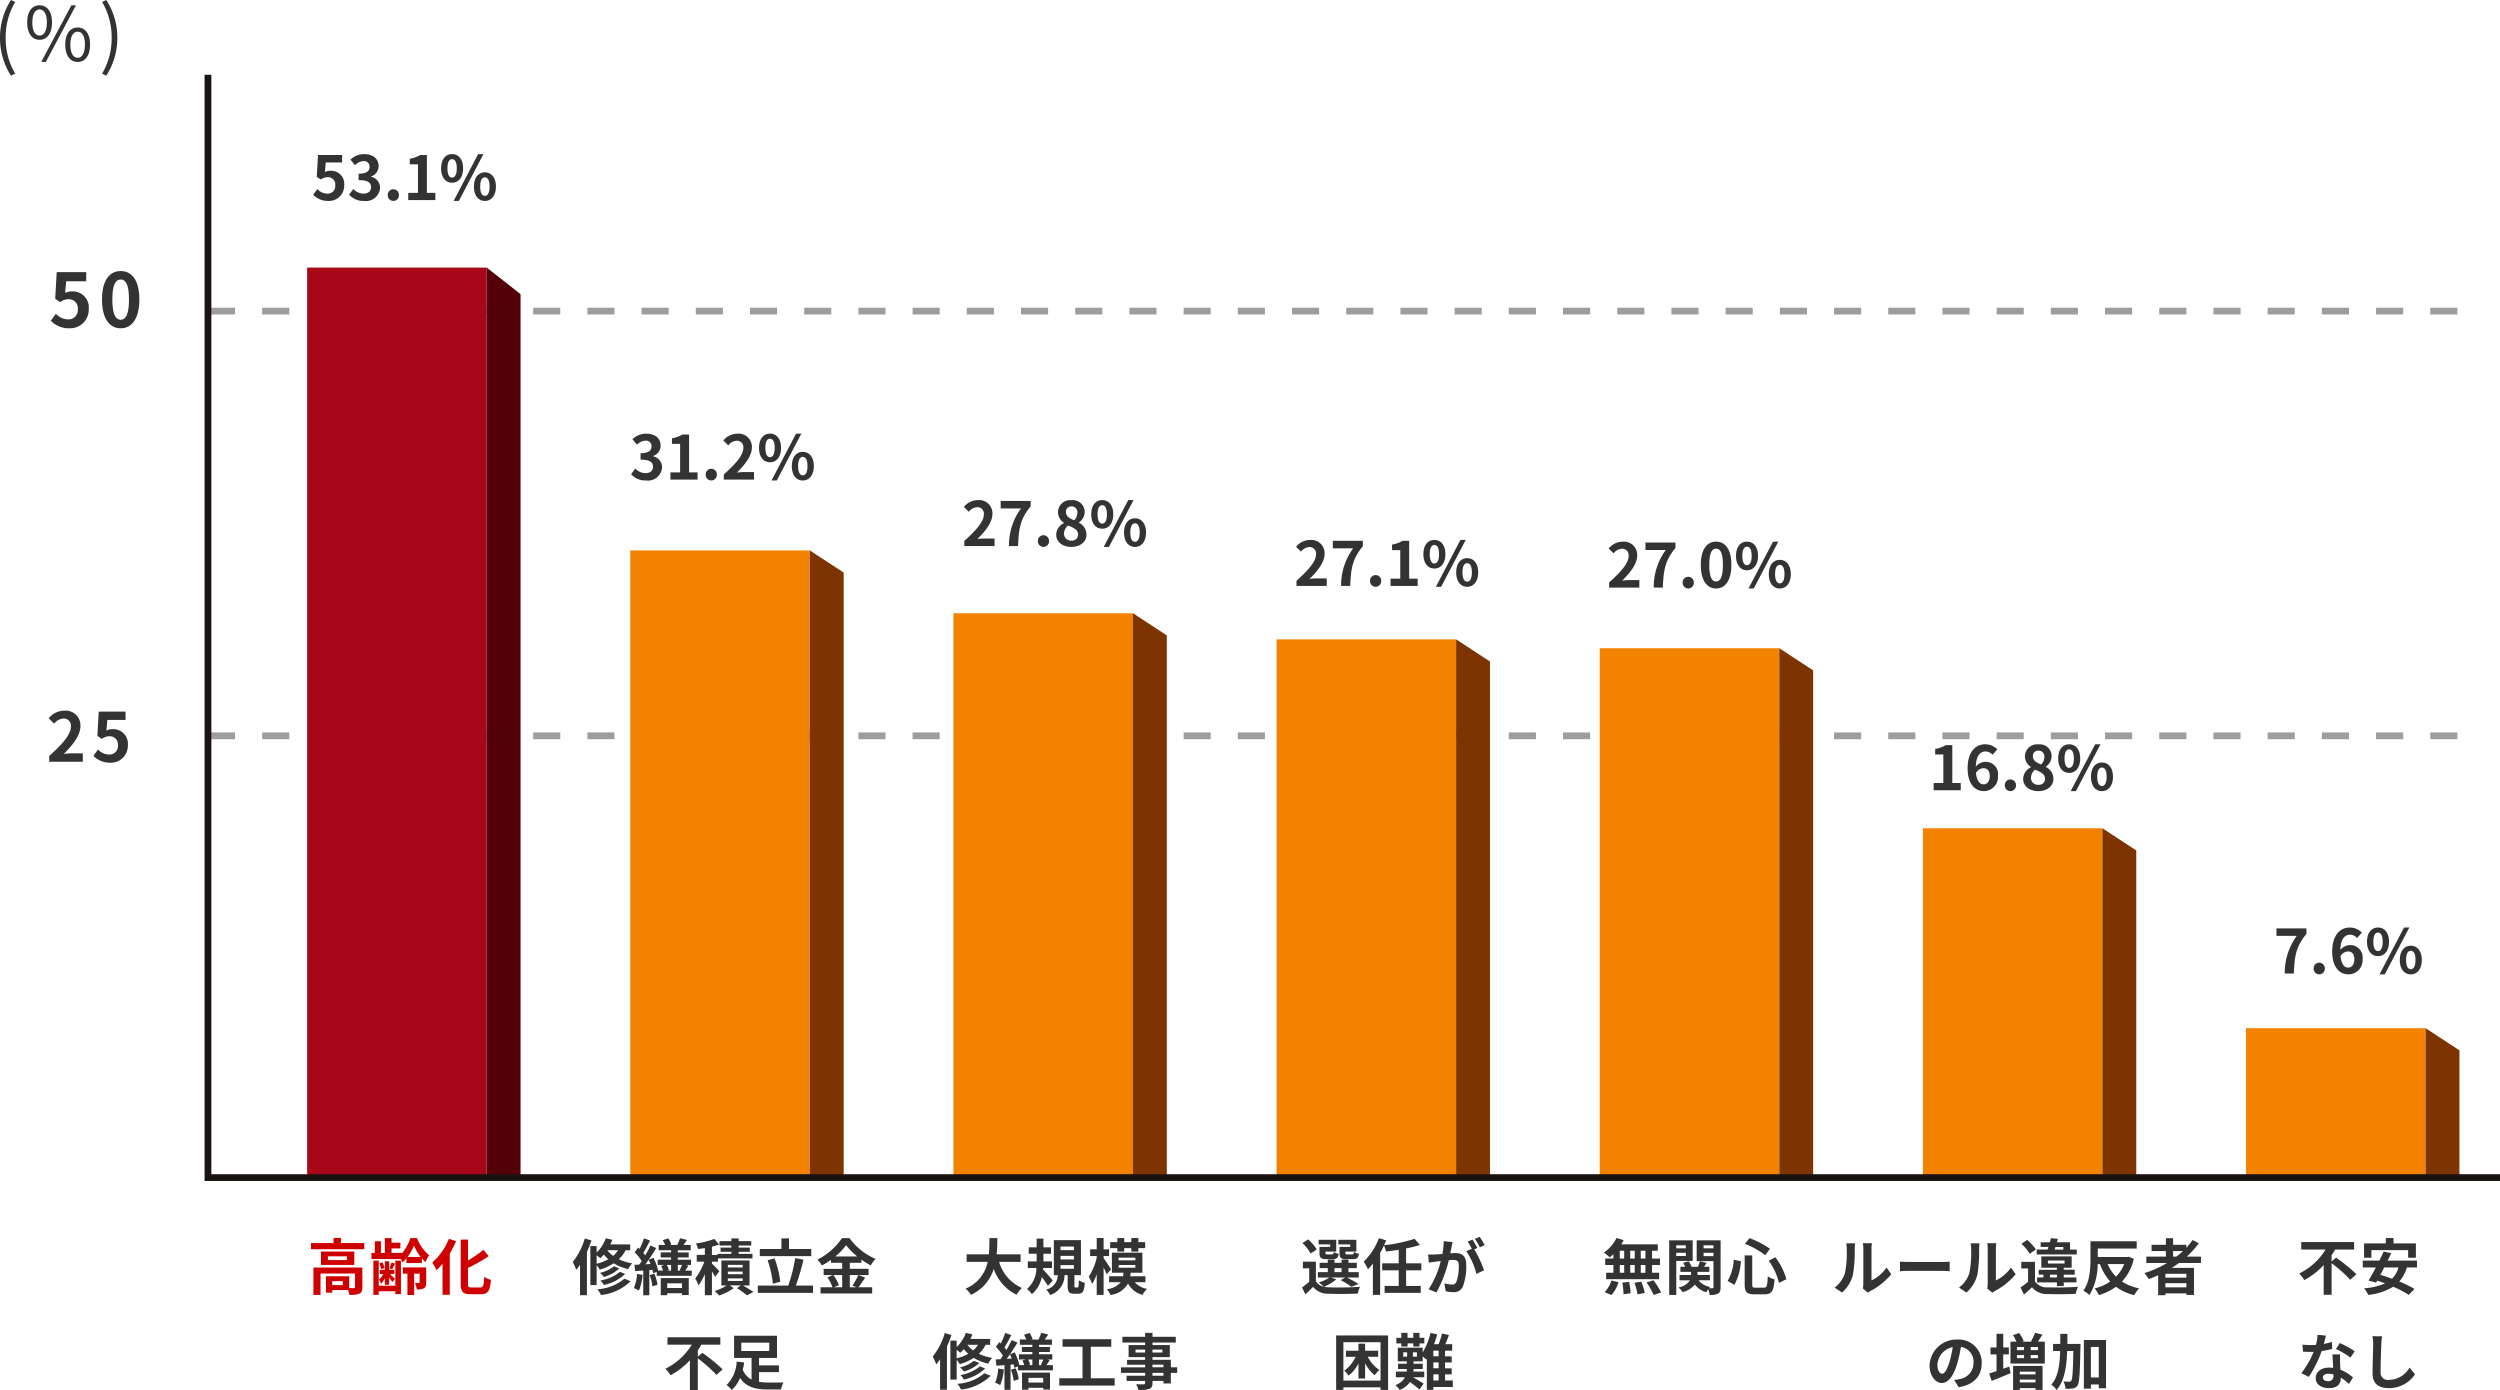<svg xmlns="http://www.w3.org/2000/svg" width="368.988" height="205.157" viewBox="0 0 368.988 205.157">
  <g id="change_2_sp" transform="translate(-691.012 -2517.75)">
    <path id="パス_22706" data-name="パス 22706" d="M5.265-.675H3.708V-1.26H5.265Zm2.88-2.592H.927V.783H1.971V-2.376H7.065V-.369c0,.108-.036.135-.171.144-.1.009-.378.009-.684,0V-1.971H2.772V.45h.936v-.4H6.03a3.036,3.036,0,0,1,.207.72A3.592,3.592,0,0,0,7.7.594c.351-.162.45-.45.45-.945Zm-2.277-1.1H3.06v-.549H5.868ZM2.043-5.625v1.98H6.957v-1.98ZM4.986-6.876v-.756H3.9v.756H.567v.909H8.433v-.909Zm8.028,6.3H10.566V-4.284H9.774V.774h.792V.234h2.448V.666h.828v-4.95h-.828ZM11.475-.711h.63V-1.764c.18.234.378.486.468.639l.387-.45c-.117-.126-.513-.513-.747-.738h.639v-.621h-.747v-1.26h-.63v1.26h-.756v.621h.522a2.6,2.6,0,0,1-.63.792,3.514,3.514,0,0,1,.279.657,2.822,2.822,0,0,0,.585-.828Zm-.054-2.475a3.674,3.674,0,0,0-.3-.846l-.477.144a3.769,3.769,0,0,1,.27.864Zm1.035-.819a6.587,6.587,0,0,1-.333.846l.432.126c.126-.216.27-.5.423-.819Zm2.367-.828a7.752,7.752,0,0,0,.945-1.674,7.511,7.511,0,0,0,.972,1.674Zm-.18.909h2.286v-.684a3.874,3.874,0,0,0,.549.54A5.683,5.683,0,0,1,18-5.085a6.138,6.138,0,0,1-1.791-2.529h-.963a6.882,6.882,0,0,1-1.26,2.259v-.063h-1.53v-.666h1.3V-6.93h-1.3v-.684h-.99v2.2H10.89V-7.146h-.9v1.728h-.5v.9h4.338a4.552,4.552,0,0,1,.225.495,4.114,4.114,0,0,0,.594-.594Zm2.925.639H14.13v.927h.67V.792h.99v-3.15h.81V-1.08c0,.072-.027.108-.108.108s-.342,0-.585-.009a3.894,3.894,0,0,1,.288.954,1.981,1.981,0,0,0,1.044-.18c.27-.171.333-.432.333-.855Zm3.357-4.221a9.3,9.3,0,0,1-2.457,3.5,7.852,7.852,0,0,1,.621,1.134,10.2,10.2,0,0,0,.891-.954V.765h1.071v-6.1a14.5,14.5,0,0,0,.936-1.818ZM24.237-.324c-.432,0-.5-.09-.5-.621V-3.213A21.8,21.8,0,0,0,26.8-4.95l-.792-.936A15.308,15.308,0,0,1,23.74-4.311V-7.389H22.66V-.954c0,1.269.324,1.629,1.458,1.629h1.539C26.721.675,27,.108,27.126-1.44a3.09,3.09,0,0,1-.99-.459C26.064-.63,25.992-.324,25.56-.324Z" transform="translate(736.347 2708.096)" fill="#ce0000"/>
    <path id="パス_22707" data-name="パス 22707" d="M3.036.154A2.751,2.751,0,0,0,5.085-.654a2.751,2.751,0,0,0,.8-2.052,2.364,2.364,0,0,0-.656-1.872,2.364,2.364,0,0,0-1.852-.713A2.105,2.105,0,0,0,2.4-5.06l.154-1.727H5.511V-8.14H1.155L.935-4.191l.737.484a1.948,1.948,0,0,1,1.221-.429,1.317,1.317,0,0,1,1.031.417,1.317,1.317,0,0,1,.344,1.057A1.367,1.367,0,0,1,3.894-1.58a1.367,1.367,0,0,1-1.067.418,2.53,2.53,0,0,1-1.793-.825L.286-.957A3.71,3.71,0,0,0,3.036.154Zm7.568,0c1.65,0,2.75-1.452,2.75-4.257s-1.1-4.191-2.75-4.191S7.843-6.919,7.843-4.1,8.943.154,10.6.154Zm0-1.265c-.7,0-1.232-.7-1.232-2.992S9.9-7.04,10.6-7.04s1.221.66,1.221,2.937S11.3-1.111,10.6-1.111Z" transform="translate(698.226 2566.051)" fill="#333"/>
    <path id="パス_22708" data-name="パス 22708" d="M2.484.126A2.251,2.251,0,0,0,4.161-.535a2.251,2.251,0,0,0,.654-1.679,1.934,1.934,0,0,0-.537-1.532,1.934,1.934,0,0,0-1.515-.583,1.723,1.723,0,0,0-.8.189l.126-1.413h2.42V-6.66H.945L.765-3.429l.6.4a1.593,1.593,0,0,1,1-.351,1.078,1.078,0,0,1,.843.339,1.078,1.078,0,0,1,.284.863,1.118,1.118,0,0,1-.308.884,1.118,1.118,0,0,1-.871.34A2.07,2.07,0,0,1,.846-1.629L.234-.783a3.035,3.035,0,0,0,2.25.909Zm5.283,0a2.08,2.08,0,0,0,1.589-.46,2.08,2.08,0,0,0,.751-1.475A1.664,1.664,0,0,0,8.775-3.447v-.045A1.578,1.578,0,0,0,9.891-5.013c0-1.143-.873-1.773-2.16-1.773a2.955,2.955,0,0,0-2,.819l.675.81a1.9,1.9,0,0,1,1.26-.594.8.8,0,0,1,.64.212.8.8,0,0,1,.251.625c0,.594-.4,1.017-1.62,1.017v.954c1.449,0,1.836.4,1.836,1.062,0,.594-.459.927-1.134.927a2.116,2.116,0,0,1-1.485-.684L5.535-.8A2.831,2.831,0,0,0,7.767.126Zm4.293,0a.829.829,0,0,0,.6-.255.829.829,0,0,0,.23-.609.829.829,0,0,0-.23-.607.829.829,0,0,0-.6-.255.827.827,0,0,0-.593.258.827.827,0,0,0-.226.606.827.827,0,0,0,.227.6.827.827,0,0,0,.592.257ZM14.265,0H18.27V-1.071H17.019V-6.66h-.981a4.32,4.32,0,0,1-1.548.56v.819H15.7v4.212H14.265Zm6.471-2.565c.954,0,1.629-.783,1.629-2.124s-.675-2.1-1.629-2.1-1.62.765-1.62,2.1S19.782-2.565,20.736-2.565Zm0-.747c-.387,0-.684-.4-.684-1.377s.3-1.35.684-1.35.693.369.693,1.35S21.123-3.312,20.736-3.312ZM20.961.126h.774l3.627-6.912h-.783Zm4.617,0c.945,0,1.629-.792,1.629-2.124s-.684-2.1-1.629-2.1-1.62.765-1.62,2.106.675,2.12,1.62,2.12Zm0-.756c-.387,0-.693-.387-.693-1.368s.306-1.359.693-1.359.693.378.693,1.359S25.965-.63,25.578-.63Z" transform="translate(737.001 2547.283)" fill="#333"/>
    <path id="パス_22709" data-name="パス 22709" d="M2.629,2.167l.627-.3A10.14,10.14,0,0,1,1.848-3.421,10.168,10.168,0,0,1,3.256-8.712L2.629-9A10.273,10.273,0,0,0,1.012-3.421,10.311,10.311,0,0,0,2.629,2.167ZM6.853-3.124c1.111,0,1.837-.935,1.837-2.563s-.726-2.53-1.837-2.53S5.027-7.3,5.027-5.687,5.753-3.124,6.853-3.124Zm0-.627c-.627,0-1.067-.649-1.067-1.936S6.226-7.6,6.853-7.6s1.078.627,1.078,1.914S7.491-3.751,6.853-3.751ZM7.1.143h.671l4.455-8.36h-.682Zm5.379,0c1.1,0,1.826-.924,1.826-2.552s-.726-2.53-1.826-2.53-1.837.913-1.837,2.53S11.374.143,12.474.143Zm0-.616c-.638,0-1.078-.649-1.078-1.936s.44-1.914,1.078-1.914,1.067.627,1.067,1.914S13.1-.473,12.474-.473ZM16.7,2.167a10.226,10.226,0,0,0,1.628-5.588A10.189,10.189,0,0,0,16.7-9l-.616.286A10.273,10.273,0,0,1,17.49-3.421,10.245,10.245,0,0,1,16.082,1.87Z" transform="translate(690 2526.75)" fill="#333"/>
    <path id="パス_22710" data-name="パス 22710" d="M.43,0H5.39V-1.24H3.78c-.34,0-.83.04-1.2.08,1.35-1.32,2.46-2.76,2.46-4.1a2.171,2.171,0,0,0-.65-1.667A2.171,2.171,0,0,0,2.71-7.54,3,3,0,0,0,.36-6.42l.8.8a1.917,1.917,0,0,1,1.36-.76,1.062,1.062,0,0,1,.837.339,1.062,1.062,0,0,1,.273.861c0,1.14-1.19,2.53-3.2,4.33ZM9.45.14a2.5,2.5,0,0,0,1.863-.734A2.5,2.5,0,0,0,12.04-2.46a2.149,2.149,0,0,0-.6-1.7A2.149,2.149,0,0,0,9.76-4.81a1.914,1.914,0,0,0-.89.21l.14-1.57H11.7V-7.4H7.74l-.2,3.59.67.44a1.771,1.771,0,0,1,1.11-.39,1.2,1.2,0,0,1,.936.38,1.2,1.2,0,0,1,.314.96,1.243,1.243,0,0,1-.342.981,1.243,1.243,0,0,1-.968.379,2.3,2.3,0,0,1-1.63-.75l-.68.94A3.373,3.373,0,0,0,9.45.14Z" transform="translate(697.844 2630.18)" fill="#333"/>
    <path id="パス_22711" data-name="パス 22711" d="M0,0H333.994" transform="translate(721.707 2563.667)" fill="none" stroke="#9d9d9d" stroke-width="1" stroke-dasharray="4 4"/>
    <path id="パス_22712" data-name="パス 22712" d="M0,0H333.994" transform="translate(721.707 2626.353)" fill="none" stroke="#9d9d9d" stroke-width="1" stroke-dasharray="4 4"/>
    <path id="パス_22713" data-name="パス 22713" d="M5.085-4.158v-.936a9.065,9.065,0,0,0,.522-.828h2.8v-1.1H.6v1.1H4.194A9.441,9.441,0,0,1,.315-2.385a6.43,6.43,0,0,1,.738.972A10.751,10.751,0,0,0,3.915-3.627V.765h1.17V-3.9A21.02,21.02,0,0,1,7.839-1.458l.909-.819a23.381,23.381,0,0,0-3-2.439Zm5.877-1.674H16.38v1.125h1.143V-6.822h-3.3v-.8H13.086v.8H9.873v2.115h1.089Zm3.987,2.556A3.571,3.571,0,0,1,14-1.611c-.594-.216-1.179-.414-1.719-.567.18-.351.378-.72.567-1.1Zm2.736,0V-4.284H13.356c.189-.378.369-.747.531-1.1l-1.125-.234c-.18.414-.4.873-.63,1.332H9.684v1.008h1.935c-.387.729-.765,1.413-1.089,1.935l1.125.306.162-.288c.378.117.765.261,1.161.4a9.434,9.434,0,0,1-3.1.729,4.371,4.371,0,0,1,.612.972A8.787,8.787,0,0,0,14.18-.43a15.456,15.456,0,0,1,2.29,1.2l.855-.873A16.542,16.542,0,0,0,15.075-1.2a5.461,5.461,0,0,0,1.116-2.079ZM8.5,9.086A16.037,16.037,0,0,0,6.3,7.88l-.576.882a11.883,11.883,0,0,1,2.142,1.269ZM5.139,7.718A9.414,9.414,0,0,1,3.942,8c.126-.477.234-.927.306-1.215L3.015,6.656A7.589,7.589,0,0,1,2.772,8.15c-.27.018-.54.027-.8.027A11.329,11.329,0,0,1,.783,8.114L.864,9.158c.387.018.747.027,1.116.027.153,0,.306,0,.459-.009a13.6,13.6,0,0,1-1.818,3.15l1.089.549A16.452,16.452,0,0,0,3.618,9.059a13.061,13.061,0,0,0,1.548-.306Zm.216,4.959a.721.721,0,0,1-.8.828c-.486,0-.765-.225-.765-.558,0-.315.333-.531.846-.531a3.154,3.154,0,0,1,.72.09ZM5.211,9.554c.027.54.072,1.323.1,1.989-.189-.018-.4-.036-.6-.036-1.242,0-1.971.675-1.971,1.548,0,.981.873,1.476,1.98,1.476,1.269,0,1.719-.648,1.719-1.476v-.081a7.934,7.934,0,0,1,1.206.945l.594-.954A5.937,5.937,0,0,0,6.39,11.822c-.027-.441-.045-.873-.054-1.125-.009-.4-.027-.765,0-1.143ZM11.1,6.872a5.6,5.6,0,0,1,.117,1.206c0,.765-.09,3.105-.09,4.3,0,1.521.945,2.16,2.4,2.16A4.638,4.638,0,0,0,17.4,12.5l-.81-1a3.558,3.558,0,0,1-3.051,1.818,1.073,1.073,0,0,1-1.224-1.188c0-1.107.063-3.105.108-4.059a9.147,9.147,0,0,1,.117-1.188Z" transform="translate(1030.061 2708.096)" fill="#333"/>
    <path id="パス_22714" data-name="パス 22714" d="M1.674,0H3.015c.108-2.61.315-3.969,1.863-5.859v-.8H.45v1.107h3A9.191,9.191,0,0,0,1.674,0ZM6.759.126a.829.829,0,0,0,.6-.255.829.829,0,0,0,.23-.609.829.829,0,0,0-.23-.607.829.829,0,0,0-.6-.255.827.827,0,0,0-.593.258.827.827,0,0,0-.226.606.827.827,0,0,0,.227.6.827.827,0,0,0,.592.257Zm4.284-1c-.558,0-1.008-.468-1.134-1.683A1.315,1.315,0,0,1,11-3.258c.576,0,.945.369.945,1.161,0,.81-.407,1.224-.9,1.224ZM13.059-6.03a2.467,2.467,0,0,0-1.809-.756c-1.341,0-2.574,1.062-2.574,3.546C8.676-.891,9.8.126,11.07.126A2.086,2.086,0,0,0,12.6-.533a2.086,2.086,0,0,0,.56-1.567A1.827,1.827,0,0,0,12.7-3.6a1.827,1.827,0,0,0-1.454-.6,1.938,1.938,0,0,0-1.368.711c.054-1.665.684-2.241,1.449-2.241a1.446,1.446,0,0,1,1.026.486Zm2.376,3.465c.954,0,1.629-.783,1.629-2.124s-.675-2.1-1.629-2.1-1.62.765-1.62,2.1.666,2.124,1.62,2.124Zm0-.747c-.387,0-.684-.4-.684-1.377s.3-1.35.684-1.35.693.369.693,1.35-.306,1.377-.693,1.377ZM15.66.126h.774l3.627-6.912h-.783Zm4.617,0c.945,0,1.629-.792,1.629-2.124s-.684-2.1-1.629-2.1-1.62.765-1.62,2.106S19.332.126,20.277.126Zm0-.756c-.387,0-.693-.387-.693-1.368s.306-1.359.693-1.359.693.378.693,1.359S20.664-.63,20.277-.63Z" transform="translate(1026.556 2661.436)" fill="#333"/>
    <path id="パス_22715" data-name="パス 22715" d="M6.4-4.59H5.715V-5.742H6.4Zm0,2.1H5.715V-3.636H6.4ZM2.619-3.636h.648v1.143H2.619Zm2.2,0v1.143H4.158V-3.636ZM4.158-4.59V-5.742h.666V-4.59ZM2.619-5.742h.648V-4.59H2.619ZM1.674-4.59H.468v.954H1.674v1.143H.6v.954H8.424v-.954H7.38V-3.636H8.55V-4.59H7.38V-5.742h.846v-.945h-5.4a4.845,4.845,0,0,0,.351-.63L2.133-7.623A5.534,5.534,0,0,1,.27-5.472a9.912,9.912,0,0,1,.873.7,6.185,6.185,0,0,0,.531-.468ZM1.395.792A4.925,4.925,0,0,0,2.421-1.1L1.386-1.35A4.435,4.435,0,0,1,.378.378ZM3-1.035A11.425,11.425,0,0,1,3.168.684L4.212.531A11.654,11.654,0,0,0,4-1.152Zm1.782.018A9.591,9.591,0,0,1,5.238.693L6.309.486a10.03,10.03,0,0,0-.522-1.674Zm1.782-.045A11.592,11.592,0,0,1,7.623.783l1.1-.369a12.207,12.207,0,0,0-1.134-1.8Zm5.8-5.481V-6.1H10.953v-.441ZM10.953-4.968v-.468h1.413v.468Zm2.421.729V-7.281H9.909V.783h1.044V-4.239Zm1.611-.711v-.486h1.458v.486Zm1.458-1.593V-6.1H14.985v-.441ZM17.5-7.281H13.968v3.069h2.475V-.36c0,.108-.036.153-.144.153a4.518,4.518,0,0,1-.5,0A1.793,1.793,0,0,1,15.966-.4a2.7,2.7,0,0,1-1.719-.981h1.674V-2.16H14.085v-.468h1.746v-.747h-.783l.387-.567-.981-.252c-.072.225-.2.549-.306.819h-.936a2.948,2.948,0,0,0-.432-.81l-.819.225a3.572,3.572,0,0,1,.3.585h-.7v.747h1.575v.468h-1.7v.783h1.539a2.523,2.523,0,0,1-1.7,1.053A3.406,3.406,0,0,1,11.9.369,3.44,3.44,0,0,0,13.7-.756,3.037,3.037,0,0,0,15.39.378a3.139,3.139,0,0,1,.279-.432,3.285,3.285,0,0,1,.216.837,2.485,2.485,0,0,0,1.242-.2c.288-.171.369-.441.369-.936Zm7.1,3A9.723,9.723,0,0,1,26.118-1l1.089-.54a9.619,9.619,0,0,0-1.629-3.24Zm-5.16-.138a6.944,6.944,0,0,1-.909,3.132l1,.576A8.248,8.248,0,0,0,20.493-4.2Zm1.647-2.34a12.123,12.123,0,0,1,3,1.674l.7-.945A13.3,13.3,0,0,0,21.771-7.6Zm-.036,1.7V-.783c0,1.125.315,1.476,1.458,1.476h1.467c1.08,0,1.368-.531,1.485-2.2a3.268,3.268,0,0,1-1-.468C24.4-.567,24.327-.288,23.886-.288H22.653c-.423,0-.486-.063-.486-.5V-5.058Z" transform="translate(927.467 2708.096)" fill="#333"/>
    <path id="パス_22716" data-name="パス 22716" d="M.387,0H4.851V-1.116H3.4c-.306,0-.747.036-1.08.072,1.215-1.188,2.214-2.484,2.214-3.69a1.954,1.954,0,0,0-.586-1.5,1.954,1.954,0,0,0-1.514-.551A2.7,2.7,0,0,0,.324-5.778l.72.72a1.725,1.725,0,0,1,1.224-.684.956.956,0,0,1,.754.305.956.956,0,0,1,.246.775c0,1.026-1.071,2.277-2.88,3.9ZM6.975,0H8.316c.108-2.61.315-3.969,1.863-5.859v-.8H5.751v1.107h3A9.191,9.191,0,0,0,6.975,0ZM12.06.126a.829.829,0,0,0,.6-.255.829.829,0,0,0,.23-.609.829.829,0,0,0-.23-.607.829.829,0,0,0-.6-.255.827.827,0,0,0-.593.258.827.827,0,0,0-.226.606.827.827,0,0,0,.227.6.827.827,0,0,0,.592.257Zm4.122,0c1.35,0,2.25-1.188,2.25-3.483s-.9-3.429-2.25-3.429-2.259,1.125-2.259,3.429.9,3.483,2.259,3.483Zm0-1.035c-.576,0-1.008-.576-1.008-2.448s.432-2.4,1.008-2.4,1,.54,1,2.4-.433,2.448-1,2.448Zm4.554-1.656c.954,0,1.629-.783,1.629-2.124s-.675-2.1-1.629-2.1-1.62.765-1.62,2.1S19.782-2.565,20.736-2.565Zm0-.747c-.387,0-.684-.4-.684-1.377s.3-1.35.684-1.35.693.369.693,1.35S21.123-3.312,20.736-3.312ZM20.961.126h.774l3.627-6.912h-.783Zm4.617,0c.945,0,1.629-.792,1.629-2.124s-.684-2.1-1.629-2.1-1.62.765-1.62,2.106.675,2.12,1.62,2.12Zm0-.756c-.387,0-.693-.387-.693-1.368s.306-1.359.693-1.359.693.378.693,1.359S25.965-.63,25.578-.63Z" transform="translate(928.121 2604.482)" fill="#333"/>
    <path id="パス_22717" data-name="パス 22717" d="M-6.345-6.3H-7.92v.873c0,.72.207.927,1.017.927h.963c.567,0,.8-.171.891-.792a2.3,2.3,0,0,1-.747-.27c-.036.306-.072.36-.252.36h-.729c-.225,0-.27-.036-.27-.234v-.18h1.611V-7.353H-8.091v.675h1.746ZM-9.3-6.3h-1.575v.873c0,.72.225.927,1.017.927h.945c.54,0,.783-.171.873-.783a2.1,2.1,0,0,1-.738-.27c-.036.3-.072.351-.252.351h-.69c-.234,0-.27-.036-.27-.225v-.189H-8.4V-7.353H-11v.675h1.7Zm-1.98.369a6.437,6.437,0,0,0-1.26-1.485l-.846.54a6.332,6.332,0,0,1,1.2,1.539Zm2.619,2.754h1.044v.594H-8.658Zm-.513,1.386h2.1l-.684.387a8.976,8.976,0,0,1,1.566.981l1.089-.4A13.475,13.475,0,0,0-6.84-1.791h1.755v-.792H-6.6v-.594h1.233V-3.96H-6.6v-.477H-7.614v.477H-8.658v-.477h-.99v.477h-1.206v.783h1.206v.594h-1.467v.792H-9.4a5.56,5.56,0,0,1-1.6.72,6.376,6.376,0,0,1,.756.63,1.731,1.731,0,0,1-1.161-.81v-2.88H-13.32v.981h.927v1.989a13.417,13.417,0,0,1-1.062.837l.5,1.017c.432-.387.783-.738,1.125-1.1A2.827,2.827,0,0,0-9.468.6C-8.343.657-6.354.639-5.211.576a4.464,4.464,0,0,1,.315-1,43.765,43.765,0,0,1-4.572.081,3.68,3.68,0,0,1-.738-.09A6.551,6.551,0,0,0-8.388-1.521ZM4.158-2.853V-3.888H1.908v-2.2A14.9,14.9,0,0,0,3.942-6.6l-.783-.9a23.685,23.685,0,0,1-4.509.954c.117-.243.216-.477.315-.72L-2.1-7.6A9.367,9.367,0,0,1-4.35-4.135,8.368,8.368,0,0,1-3.72-3.01a8.387,8.387,0,0,0,.729-.828V.774H-1.92v-6.21a10.22,10.22,0,0,0,.558-1.08,4.178,4.178,0,0,1,.306.891C-.45-5.7.189-5.778.819-5.886v2H-1.62v1.035H.819v2.3H-1.26V.477H4.068V-.549H1.908v-2.3ZM13.5-6.57a10.651,10.651,0,0,0-.729-1.224l-.711.3a8.98,8.98,0,0,1,.729,1.242ZM7.452-7.155a9.868,9.868,0,0,1-.189,1.89c-.45.036-.873.063-1.152.072a8.275,8.275,0,0,1-.945,0l.1,1.206c.279-.045.738-.108.99-.135.171-.027.45-.063.765-.1A13.22,13.22,0,0,1,5.229-.054L6.39.414A19.314,19.314,0,0,0,8.208-4.347c.252-.018.468-.036.612-.036.558,0,.864.1.864.81a6.8,6.8,0,0,1-.36,2.439.655.655,0,0,1-.666.387,5.2,5.2,0,0,1-1.1-.189l.2,1.179A5.046,5.046,0,0,0,8.82.369,1.424,1.424,0,0,0,10.287-.45a8.713,8.713,0,0,0,.5-3.249c0-1.278-.666-1.7-1.611-1.7-.18,0-.45.018-.747.036.063-.324.135-.648.189-.918.045-.225.1-.5.153-.738Zm4.977,1c-.18-.333-.5-.9-.72-1.233l-.711.3A9.951,9.951,0,0,1,11.61-6.03l-.828.351a10.093,10.093,0,0,1,1.5,3.357l1.134-.531A17.709,17.709,0,0,0,11.97-5.958ZM-2.214,9.914v-.9H-4.14V7.97h-.981V9.014H-6.966v.9h1.422a5.178,5.178,0,0,1-1.674,2.052,4.527,4.527,0,0,1,.648.729,5.586,5.586,0,0,0,1.449-1.809v2.232h.981V10.85a5.549,5.549,0,0,0,1.413,1.791,4.169,4.169,0,0,1,.693-.792,5,5,0,0,1-1.71-1.935Zm-5.13,3.51V7.754h5.481v5.67Zm-1.071-6.66V14.8h1.071v-.387h5.481V14.8H-.747V6.764ZM1.2,8.4h.927V7.934H2.97V8.4h.918V7.934H4.6V7.106H3.888V6.377H2.97v.729H2.124V6.377H1.2v.729H.468v.828H1.2Zm4.734,4.1h.774v.9H5.931Zm.774-2.664H5.931V9.005h.774Zm0,1.764H5.931v-.864h.774ZM3.51,9.887H2.916V9.248H3.51ZM1.485,9.248h.576v.639H1.485ZM8.8,13.4H7.659v-.891H8.64v-.9H7.659v-.864H8.64v-.9H7.659v-.84H8.712V8.051H7.7c.18-.414.36-.891.531-1.35L7.209,6.467a11.044,11.044,0,0,1-.5,1.584H6.03A13.589,13.589,0,0,0,6.5,6.6l-.981-.216a10.261,10.261,0,0,1-1.161,2.88v-.7H.684V10.58H2.016v.351H.72v.783h1.3v.018c0,.117-.009.234-.018.36H.4v.837H1.75A2.579,2.579,0,0,1,.315,14.09a3.218,3.218,0,0,1,.648.72,3.423,3.423,0,0,0,1.521-1.179c.486.351,1.08.819,1.4,1.107l.612-.873c-.243-.162-1.062-.648-1.575-.936H4.59v-.837H3c.009-.117.009-.234.009-.351v-.027H4.365v-.783H3.006V10.58h1.35V9.86a5.8,5.8,0,0,1,.513.468l.1-.144v4.608h.963v-.423H8.8Z" transform="translate(896.636 2708.096)" fill="#333"/>
    <path id="パス_22718" data-name="パス 22718" d="M.387,0H4.851V-1.116H3.4c-.306,0-.747.036-1.08.072,1.215-1.188,2.214-2.484,2.214-3.69a1.954,1.954,0,0,0-.586-1.5,1.954,1.954,0,0,0-1.514-.551A2.7,2.7,0,0,0,.324-5.778l.72.72a1.725,1.725,0,0,1,1.224-.684.956.956,0,0,1,.754.305.956.956,0,0,1,.246.775c0,1.026-1.071,2.277-2.88,3.9ZM6.975,0H8.316c.108-2.61.315-3.969,1.863-5.859v-.8H5.751v1.107h3A9.191,9.191,0,0,0,6.975,0ZM12.06.126a.829.829,0,0,0,.6-.255.829.829,0,0,0,.23-.609.829.829,0,0,0-.23-.607.829.829,0,0,0-.6-.255.827.827,0,0,0-.593.258.827.827,0,0,0-.226.606.827.827,0,0,0,.227.6.827.827,0,0,0,.592.257ZM14.265,0H18.27V-1.071H17.019V-6.66h-.981a4.32,4.32,0,0,1-1.548.56v.819H15.7v4.212H14.265Zm6.471-2.565c.954,0,1.629-.783,1.629-2.124s-.675-2.1-1.629-2.1-1.62.765-1.62,2.1S19.782-2.565,20.736-2.565Zm0-.747c-.387,0-.684-.4-.684-1.377s.3-1.35.684-1.35.693.369.693,1.35S21.123-3.312,20.736-3.312ZM20.961.126h.774l3.627-6.912h-.783Zm4.617,0c.945,0,1.629-.792,1.629-2.124s-.684-2.1-1.629-2.1-1.62.765-1.62,2.106.675,2.12,1.62,2.12Zm0-.756c-.387,0-.693-.387-.693-1.368s.306-1.359.693-1.359.693.378.693,1.359S25.965-.63,25.578-.63Z" transform="translate(881.982 2604.23)" fill="#333"/>
    <path id="パス_22720" data-name="パス 22720" d="M.738,0h4V-1.071H3.492V-6.66H2.511A4.32,4.32,0,0,1,.963-6.1v.819H2.169v4.212H.738Zm7.38-.873c-.558,0-1.008-.468-1.134-1.683a1.315,1.315,0,0,1,1.089-.7c.576,0,.945.369.945,1.161C9.018-1.287,8.613-.873,8.118-.873ZM10.134-6.03a2.467,2.467,0,0,0-1.809-.756c-1.341,0-2.574,1.062-2.574,3.546C5.751-.891,6.876.126,8.145.126A2.086,2.086,0,0,0,9.673-.533a2.086,2.086,0,0,0,.56-1.567,1.827,1.827,0,0,0-.454-1.5,1.827,1.827,0,0,0-1.454-.6,1.938,1.938,0,0,0-1.368.711c.054-1.665.684-2.241,1.449-2.241a1.446,1.446,0,0,1,1.026.486ZM12.06.126a.829.829,0,0,0,.6-.255.829.829,0,0,0,.23-.609.829.829,0,0,0-.23-.607.829.829,0,0,0-.6-.255.827.827,0,0,0-.593.258.827.827,0,0,0-.226.606.827.827,0,0,0,.227.6.827.827,0,0,0,.592.257Zm4.113,0c1.35,0,2.241-.774,2.241-1.782A1.937,1.937,0,0,0,17.3-3.438v-.045A1.94,1.94,0,0,0,18.153-5a1.748,1.748,0,0,0-.567-1.324,1.748,1.748,0,0,0-1.368-.449,1.8,1.8,0,0,0-1.392.433,1.8,1.8,0,0,0-.615,1.322,1.9,1.9,0,0,0,.882,1.584v.045A1.938,1.938,0,0,0,13.95-1.656C13.95-.612,14.9.126,16.173.126ZM16.6-3.807c-.7-.279-1.215-.585-1.215-1.215a.775.775,0,0,1,.219-.6.775.775,0,0,1,.591-.232.848.848,0,0,1,.652.263.848.848,0,0,1,.23.664A1.6,1.6,0,0,1,16.6-3.807Zm-.387,3a1.021,1.021,0,0,1-.773-.253A1.021,1.021,0,0,1,15.1-1.8a1.6,1.6,0,0,1,.6-1.236c.864.351,1.476.639,1.476,1.332a.873.873,0,0,1-.281.665.873.873,0,0,1-.686.226ZM20.74-2.562c.954,0,1.629-.783,1.629-2.124s-.675-2.1-1.629-2.1-1.62.765-1.62,2.1.662,2.121,1.616,2.121Zm0-.747c-.387,0-.684-.4-.684-1.377s.3-1.35.684-1.35.693.369.693,1.35-.31,1.374-.7,1.374ZM20.961.126h.774l3.627-6.912h-.783Zm4.617,0c.945,0,1.629-.792,1.629-2.124s-.684-2.1-1.629-2.1-1.62.765-1.62,2.106.675,2.12,1.62,2.12Zm0-.756c-.387,0-.693-.387-.693-1.368s.306-1.359.693-1.359.693.378.693,1.359S25.965-.63,25.578-.63Z" transform="translate(975.671 2634.39)" fill="#333"/>
    <path id="パス_22722" data-name="パス 22722" d="M.387,0H4.851V-1.116H3.4c-.306,0-.747.036-1.08.072,1.215-1.188,2.214-2.484,2.214-3.69a1.954,1.954,0,0,0-.586-1.5,1.954,1.954,0,0,0-1.514-.551A2.7,2.7,0,0,0,.324-5.778l.72.72a1.725,1.725,0,0,1,1.224-.684.956.956,0,0,1,.754.305.956.956,0,0,1,.246.775c0,1.026-1.071,2.277-2.88,3.9ZM6.975,0H8.316c.108-2.61.315-3.969,1.863-5.859v-.8H5.751v1.107h3A9.191,9.191,0,0,0,6.975,0ZM12.06.126a.829.829,0,0,0,.6-.255.829.829,0,0,0,.23-.609.829.829,0,0,0-.23-.607.829.829,0,0,0-.6-.255.827.827,0,0,0-.593.258.827.827,0,0,0-.226.606.827.827,0,0,0,.227.6.827.827,0,0,0,.592.257Zm4.113,0c1.35,0,2.241-.774,2.241-1.782A1.937,1.937,0,0,0,17.3-3.438v-.045A1.94,1.94,0,0,0,18.153-5a1.748,1.748,0,0,0-.567-1.324,1.748,1.748,0,0,0-1.368-.449,1.8,1.8,0,0,0-1.392.433,1.8,1.8,0,0,0-.615,1.322,1.9,1.9,0,0,0,.882,1.584v.045A1.938,1.938,0,0,0,13.95-1.656C13.95-.612,14.9.126,16.173.126ZM16.6-3.807c-.7-.279-1.215-.585-1.215-1.215a.775.775,0,0,1,.219-.6.775.775,0,0,1,.591-.232.848.848,0,0,1,.652.263.848.848,0,0,1,.23.664A1.6,1.6,0,0,1,16.6-3.807Zm-.387,3a1.021,1.021,0,0,1-.773-.253A1.021,1.021,0,0,1,15.1-1.8a1.6,1.6,0,0,1,.6-1.236c.864.351,1.476.639,1.476,1.332a.873.873,0,0,1-.281.665.873.873,0,0,1-.686.226ZM20.74-2.562c.954,0,1.629-.783,1.629-2.124s-.675-2.1-1.629-2.1-1.62.765-1.62,2.1.662,2.121,1.616,2.121Zm0-.747c-.387,0-.684-.4-.684-1.377s.3-1.35.684-1.35.693.369.693,1.35-.31,1.374-.7,1.374ZM20.961.126h.774l3.627-6.912h-.783Zm4.617,0c.945,0,1.629-.792,1.629-2.124s-.684-2.1-1.629-2.1-1.62.765-1.62,2.106.675,2.12,1.62,2.12Zm0-.756c-.387,0-.693-.387-.693-1.368s.306-1.359.693-1.359.693.378.693,1.359S25.965-.63,25.578-.63Z" transform="translate(832.954 2598.347)" fill="#333"/>
    <path id="パス_22724" data-name="パス 22724" d="M2.466.126a2.08,2.08,0,0,0,1.589-.46,2.08,2.08,0,0,0,.751-1.475A1.664,1.664,0,0,0,3.474-3.447v-.045A1.578,1.578,0,0,0,4.59-5.013c0-1.143-.873-1.773-2.16-1.773a2.955,2.955,0,0,0-2,.819l.675.81a1.9,1.9,0,0,1,1.26-.594A.8.8,0,0,1,3-5.539a.8.8,0,0,1,.251.625c0,.594-.4,1.017-1.62,1.017v.954c1.449,0,1.836.4,1.836,1.062,0,.594-.459.927-1.134.927A2.116,2.116,0,0,1,.855-1.638L.234-.8A2.831,2.831,0,0,0,2.466.126ZM6.039,0h4.005V-1.071H8.793V-6.66H7.812a4.32,4.32,0,0,1-1.548.56v.819H7.47v4.212H6.039ZM12.06.126a.829.829,0,0,0,.6-.255.829.829,0,0,0,.23-.609.829.829,0,0,0-.23-.607.829.829,0,0,0-.6-.255.827.827,0,0,0-.593.258.827.827,0,0,0-.226.606.827.827,0,0,0,.227.6.827.827,0,0,0,.592.257ZM13.914,0h4.464V-1.116H16.929c-.306,0-.747.036-1.08.072,1.215-1.188,2.214-2.484,2.214-3.69a1.954,1.954,0,0,0-.586-1.5,1.954,1.954,0,0,0-1.514-.551,2.7,2.7,0,0,0-2.115,1.008l.72.72A1.725,1.725,0,0,1,15.8-5.742a.956.956,0,0,1,.754.305.956.956,0,0,1,.246.775c0,1.026-1.071,2.277-2.88,3.9Zm6.822-2.565c.954,0,1.629-.783,1.629-2.124s-.675-2.1-1.629-2.1-1.62.765-1.62,2.1S19.782-2.565,20.736-2.565Zm0-.747c-.387,0-.684-.4-.684-1.377s.3-1.35.684-1.35.693.369.693,1.35S21.123-3.312,20.736-3.312ZM20.961.126h.774l3.627-6.912h-.783Zm4.617,0c.945,0,1.629-.792,1.629-2.124s-.684-2.1-1.629-2.1-1.62.765-1.62,2.106.675,2.12,1.62,2.12Zm0-.756c-.387,0-.693-.387-.693-1.368s.306-1.359.693-1.359.693.378.693,1.359S25.965-.63,25.578-.63Z" transform="translate(783.925 2588.541)" fill="#333"/>
    <g id="グループ_4234" data-name="グループ 4234" transform="translate(736.347 2557.242)">
      <g id="グループ_4209" data-name="グループ 4209" transform="translate(190.778 56.183)">
        <g id="グループ_4208" data-name="グループ 4208" style="isolation: isolate">
          <g id="グループ_4206" data-name="グループ 4206">
            <rect id="長方形_35301" data-name="長方形 35301" width="26.502" height="77.935" fill="#f38200"/>
          </g>
          <g id="グループ_4207" data-name="グループ 4207" transform="translate(26.502)">
            <path id="パス_10641" data-name="パス 10641" d="M366.906,251.891H371.9V177.224l-4.995-3.269Z" transform="translate(-366.906 -173.956)" fill="#7d3400"/>
          </g>
        </g>
      </g>
      <g id="グループ_4213" data-name="グループ 4213" transform="translate(143.086 54.875)">
        <g id="グループ_4212" data-name="グループ 4212" style="isolation: isolate">
          <g id="グループ_4210" data-name="グループ 4210">
            <rect id="長方形_35302" data-name="長方形 35302" width="26.496" height="79.242" fill="#f38200"/>
          </g>
          <g id="グループ_4211" data-name="グループ 4211" transform="translate(26.496)">
            <path id="パス_10642" data-name="パス 10642" d="M293.95,251.2h4.995V175.224l-4.995-3.269Z" transform="translate(-293.95 -171.956)" fill="#7d3400"/>
          </g>
        </g>
      </g>
      <g id="グループ_4217" data-name="グループ 4217" transform="translate(238.476 82.758)">
        <g id="グループ_4216" data-name="グループ 4216" style="isolation: isolate">
          <g id="グループ_4214" data-name="グループ 4214">
            <rect id="長方形_35303" data-name="長方形 35303" width="26.496" height="51.36" fill="#f38200"/>
          </g>
          <g id="グループ_4215" data-name="グループ 4215" transform="translate(26.496)">
            <path id="パス_10643" data-name="パス 10643" d="M439.871,265.968h4.995v-48.09l-4.995-3.269Z" transform="translate(-439.871 -214.609)" fill="#7d3400"/>
          </g>
        </g>
      </g>
      <g id="グループ_4221" data-name="グループ 4221" transform="translate(286.168 112.265)">
        <g id="グループ_4220" data-name="グループ 4220" style="isolation: isolate">
          <g id="グループ_4218" data-name="グループ 4218">
            <rect id="長方形_35304" data-name="長方形 35304" width="26.502" height="21.852" fill="#f38200"/>
          </g>
          <g id="グループ_4219" data-name="グループ 4219" transform="translate(26.502)">
            <path id="パス_10644" data-name="パス 10644" d="M512.827,281.6h4.995V263.016l-4.995-3.269Z" transform="translate(-512.827 -259.747)" fill="#7d3400"/>
          </g>
        </g>
      </g>
      <g id="グループ_4225" data-name="グループ 4225" transform="translate(95.39 51.02)">
        <g id="グループ_4224" data-name="グループ 4224" style="isolation: isolate">
          <g id="グループ_4222" data-name="グループ 4222">
            <rect id="長方形_35305" data-name="長方形 35305" width="26.496" height="83.098" fill="#f38200"/>
          </g>
          <g id="グループ_4223" data-name="グループ 4223" transform="translate(26.496)">
            <path id="パス_10645" data-name="パス 10645" d="M220.989,249.156h4.995V169.327l-4.995-3.269Z" transform="translate(-220.989 -166.058)" fill="#7d3400"/>
          </g>
        </g>
      </g>
      <g id="グループ_4229" data-name="グループ 4229" transform="translate(47.695 41.751)">
        <g id="グループ_4228" data-name="グループ 4228" style="isolation: isolate">
          <g id="グループ_4226" data-name="グループ 4226">
            <rect id="長方形_35306" data-name="長方形 35306" width="26.496" height="92.367" fill="#f38200"/>
          </g>
          <g id="グループ_4227" data-name="グループ 4227" transform="translate(26.496)">
            <path id="パス_10646" data-name="パス 10646" d="M148.028,244.246h4.995v-89.1l-4.995-3.269Z" transform="translate(-148.028 -151.879)" fill="#7d3400"/>
          </g>
        </g>
      </g>
      <g id="グループ_4233" data-name="グループ 4233">
        <g id="グループ_4232" data-name="グループ 4232" style="isolation: isolate">
          <g id="グループ_4230" data-name="グループ 4230">
            <rect id="長方形_35307" data-name="長方形 35307" width="26.496" height="134.118" fill="#a70719"/>
          </g>
          <g id="グループ_4231" data-name="グループ 4231" transform="translate(26.496)">
            <path id="パス_10647" data-name="パス 10647" d="M75.067,222.129h5V91.934l-5-3.923Z" transform="translate(-75.067 -88.012)" fill="#540009"/>
          </g>
        </g>
      </g>
    </g>
    <path id="パス_10527" data-name="パス 10527" d="M-6.5,0V162.772H331.793" transform="translate(728.207 2528.785)" fill="none" stroke="#1a1311" stroke-miterlimit="10" stroke-width="1"/>
    <path id="パス_22666" data-name="パス 22666" d="M-20.6-7.6a10.192,10.192,0,0,1-1.782,3.474A8.414,8.414,0,0,1-21.87-2.97a7.2,7.2,0,0,0,.567-.756v4.5h1.017V-5.6c.252-.558.477-1.143.666-1.7Zm1.746,2.484a5.142,5.142,0,0,1,.531.432,4.959,4.959,0,0,0,.522-.54,5.965,5.965,0,0,0,.666.693,6.838,6.838,0,0,1-1.719.666Zm3.159-.747a3.507,3.507,0,0,1-.72.828,4.232,4.232,0,0,1-.864-.828Zm1.791,0v-.864H-16.83c.108-.216.207-.45.3-.675l-.972-.225a5.471,5.471,0,0,1-1.35,2.1V-6.48h-.927V-.72h.927V-3.654a3.93,3.93,0,0,1,.468.648,7.76,7.76,0,0,0,2.052-.927,6.794,6.794,0,0,0,2.142.855,4.314,4.314,0,0,1,.576-.855,6.981,6.981,0,0,1-1.962-.6,4.88,4.88,0,0,0,1-1.323Zm-1.5,3.186A6.178,6.178,0,0,1-18.3-1.395a3.268,3.268,0,0,1,.522.666,6.556,6.556,0,0,0,3.132-1.629Zm-.882-.819a5.4,5.4,0,0,1-2.07.972,2.78,2.78,0,0,1,.567.612,5.822,5.822,0,0,0,2.286-1.26Zm1.53,1.836A6.889,6.889,0,0,1-18.747-.1a3.73,3.73,0,0,1,.54.846,7.362,7.362,0,0,0,4.365-2.034Zm1.863-.7A6.559,6.559,0,0,1-13.356-.27a4.777,4.777,0,0,1,.747.36,7.881,7.881,0,0,0,.54-2.313Zm1.863.171A6.65,6.65,0,0,1-10.62-.531l.747-.243a6.427,6.427,0,0,0-.459-1.62ZM-6.255-.981v.693H-8.433V-.981ZM-9.387.774h.954V.486h2.178v.27h1V-1.755H-9.387Zm-2.268-4.563c.162-.207.315-.432.477-.666a5.607,5.607,0,0,1,.27.621Zm3.789.1v.828h-.567l.243-.081A2.621,2.621,0,0,0-8.5-3.69Zm1.62,0c-.1.252-.243.549-.351.765l.18.063h-.459V-3.69Zm.468.828c.135-.207.3-.45.468-.72l-.351-.108h.738v-.774H-6.876V-4.8h1.611v-.738H-6.876v-.324h1.908v-.783H-6.03c.153-.216.324-.468.513-.738l-1.026-.252a6.5,6.5,0,0,1-.4.954l.108.036H-8.037l.207-.081a3.605,3.605,0,0,0-.45-.891l-.81.27a4.586,4.586,0,0,1,.342.7H-9.7v.783h1.836v.324H-9.4V-4.8h1.539v.333H-9.837v.774h.99l-.486.144a3.377,3.377,0,0,1,.27.684h-.711a7.972,7.972,0,0,0-.7-1.881l-.7.288c.4-.567.783-1.17,1.116-1.719l-.846-.387c-.207.441-.477.963-.774,1.467a4.634,4.634,0,0,0-.288-.369c.315-.5.684-1.215,1.008-1.836l-.909-.315a11.133,11.133,0,0,1-.648,1.566c-.072-.072-.144-.144-.216-.207l-.513.693a7.63,7.63,0,0,1,1.044,1.3c-.117.18-.243.36-.36.522-.261.009-.495.027-.711.036l.108.927,1.188-.09V.783h.9V-2.934l.459-.036a5.024,5.024,0,0,1,.117.513l.513-.225v.594h5.166v-.774Zm5.031.1c-.153-.189-.8-.855-1.089-1.125v-.288h.891v-.486H4.149v-.666H2.106v-.306H3.762v-.621H2.106v-.306H3.969v-.648H2.106v-.405H1.035v.405H-.72v.648H1.035v.306H-.558v.621H1.035v.306H-1v.153h-.837V-6.39A8.191,8.191,0,0,0-.774-6.714l-.711-.819a11.841,11.841,0,0,1-2.7.666,4.237,4.237,0,0,1,.288.819c.324-.036.666-.081,1.017-.135v1.008h-1.2v1h1.125A8.932,8.932,0,0,1-4.311-1.692,5.313,5.313,0,0,1-3.816-.675,8.034,8.034,0,0,0-2.88-2.349V.774h1.044v-3.51a9.155,9.155,0,0,1,.477.81ZM.513-1.71H2.7v.378H.513Zm0-1H2.7v.387H.513Zm0-.99H2.7v.378H.513Zm3.2,3.033v-3.69H-.441v3.69H.342A7,7,0,0,1-1.431.153c.2.189.495.477.657.666A7.98,7.98,0,0,0,1.386-.27l-.6-.4H2.421l-.558.405A15.588,15.588,0,0,1,3.348.792l.936-.5c-.36-.252-.981-.63-1.53-.954Zm9.108-5.382H9.54V-7.614H8.424v1.566H5.229v1.053h7.6ZM8.253-1.215a14.762,14.762,0,0,0-.846-3.447l-1.026.27A14.591,14.591,0,0,1,7.155-.918Zm2.3.576a36.627,36.627,0,0,0,1.125-3.834L10.449-4.7A22.493,22.493,0,0,1,9.423-.639H4.941V.432h8.145V-.639ZM17.388-2.2V-.4H16.173l.738-.315A6.072,6.072,0,0,0,16.083-2.2ZM16.371-4.941a9.389,9.389,0,0,0,1.593-1.665A9.6,9.6,0,0,0,19.62-4.941ZM19.764-2.2a9.348,9.348,0,0,1-.855,1.557l.585.243h-.981V-2.2h2.772v-.918H18.513v-.891h1.719v-.468a11.375,11.375,0,0,0,1.368.855,5.027,5.027,0,0,1,.711-.963A9.2,9.2,0,0,1,18.468-7.65H17.361a9.6,9.6,0,0,1-3.636,3.177,4.2,4.2,0,0,1,.666.864,11.5,11.5,0,0,0,1.341-.837v.441h1.656v.891H14.652V-2.2h1.377l-.819.351A6.183,6.183,0,0,1,15.957-.4H14.2V.522h7.614V-.4H19.782c.315-.378.666-.927,1.008-1.422ZM-3.915,9.842V8.906a9.065,9.065,0,0,0,.522-.828h2.8V6.98H-8.4v1.1h3.591a9.441,9.441,0,0,1-3.879,3.537,6.43,6.43,0,0,1,.738.972,10.751,10.751,0,0,0,2.862-2.214v4.392h1.17V10.1a21.02,21.02,0,0,1,2.754,2.439l.909-.819a23.381,23.381,0,0,0-3-2.439ZM2.5,7.781H6.624V9.014H2.5Zm2.619,4.347H8.055v-.99H5.121V10.031H7.767V6.755H1.431v3.276H4.014v3.186a2.726,2.726,0,0,1-1.3-1.449c.09-.36.162-.72.216-1.071l-1.116-.126A5.107,5.107,0,0,1,.324,14.027a4.466,4.466,0,0,1,.756.729,4.529,4.529,0,0,0,1.233-1.764c.936,1.377,2.331,1.7,4.14,1.7H8.361a3.929,3.929,0,0,1,.369-1.035c-.495.009-1.827.018-2.214.009a8.627,8.627,0,0,1-1.395-.1Z" transform="translate(797.925 2708.141)" fill="#333"/>
    <path id="パス_22675" data-name="パス 22675" d="M-25.992.4a5.213,5.213,0,0,0,1.6-2.583,19.858,19.858,0,0,0,.27-3.87,5.74,5.74,0,0,1,.063-.81H-25.38a3.285,3.285,0,0,1,.081.819,15.509,15.509,0,0,1-.261,3.564A4.246,4.246,0,0,1-27.09-.333Zm3.816.027a2.294,2.294,0,0,1,.4-.27A9.91,9.91,0,0,0-18.729-2.3l-.693-.99a5.7,5.7,0,0,1-2.223,1.9V-6.1a4.57,4.57,0,0,1,.063-.783h-1.341a3.99,3.99,0,0,1,.072.774V-.864a3.425,3.425,0,0,1-.072.666Zm4.734-3.177c.333-.027.936-.045,1.449-.045h4.833c.378,0,.837.036,1.053.045V-4.167c-.234.018-.639.054-1.053.054h-4.833c-.468,0-1.125-.027-1.449-.054ZM-7.632.4a5.213,5.213,0,0,0,1.6-2.583,19.858,19.858,0,0,0,.27-3.87,5.74,5.74,0,0,1,.063-.81H-7.02a3.285,3.285,0,0,1,.081.819A15.509,15.509,0,0,1-7.2-2.484,4.246,4.246,0,0,1-8.73-.333Zm3.816.027a2.294,2.294,0,0,1,.4-.27A9.909,9.909,0,0,0-.369-2.3l-.693-.99a5.7,5.7,0,0,1-2.223,1.9V-6.1a4.57,4.57,0,0,1,.063-.783H-4.563a3.99,3.99,0,0,1,.072.774V-.864A3.425,3.425,0,0,1-4.563-.2Zm9.324-6.75H6.669v.387H5.382Zm3.141.387h-.99V-7.02H5.724c.045-.171.1-.333.144-.5L4.833-7.623c-.045.189-.1.4-.162.6H3.321v.693H4.464c-.045.135-.081.261-.126.387h-1.6v.72H8.649ZM4.7-1.827v-.414H5.724v.414ZM4.392-4.32H6.858v.441H4.392ZM6.732-.558V-1.1H8.6v-.729H6.732v-.414h1.62v-.72H6.732v-.3H7.9V-4.932H3.42v1.674h2.3v.3H3.042v.72h.684v.414H2.79V-1.1H5.724v.54Zm-4.113-5.4a6.733,6.733,0,0,0-1.3-1.413l-.837.585A6.56,6.56,0,0,1,1.71-5.328ZM2.484-4.131H.459v.981H1.467v1.962A10.786,10.786,0,0,1,.351-.36L.855.7c.459-.387.828-.729,1.188-1.08a2.8,2.8,0,0,0,2.331,1C5.472.666,7.38.648,8.5.594A4.88,4.88,0,0,1,8.829-.45c-1.242.1-3.366.126-4.446.081a2.07,2.07,0,0,1-1.9-.891Zm13.167.324a5.456,5.456,0,0,1-1.206,1.863,5.9,5.9,0,0,1-1.233-1.863Zm.675-1.08-.207.045H11.754V-6.1H17.5V-7.164H10.674v2.511c0,1.422-.063,3.429-1.053,4.788a4.55,4.55,0,0,1,.909.63,8.929,8.929,0,0,0,1.206-4.572h.342A7.831,7.831,0,0,0,13.59-1.224a7.027,7.027,0,0,1-2.3,1.017,4.065,4.065,0,0,1,.621.99A8.482,8.482,0,0,0,14.436-.45a7.475,7.475,0,0,0,2.7,1.233,4.708,4.708,0,0,1,.72-1,7.228,7.228,0,0,1-2.529-1.008,7.2,7.2,0,0,0,1.746-3.348Zm6.543-.837h1.467a12.29,12.29,0,0,1-.972.819h-.495Zm1.962,3.933h-3.1v-.576h3.1Zm-3.1,1.422V-.981h3.1v.612ZM26.982-3.96v-.945H24.894a13.164,13.164,0,0,0,1.773-1.98l-.918-.468a10.96,10.96,0,0,1-.927,1.143v-.441H22.869v-.972H21.807v.972H19.692v.927h2.115v.819H18.918v.945h3.06A16.02,16.02,0,0,1,18.63-2.466a5.9,5.9,0,0,1,.657.882c.459-.171.927-.369,1.377-.567V.792h1.071V.522h3.1V.756h1.116v-4H22.68c.369-.234.711-.468,1.062-.72ZM-11.223,12.38c-.333,0-.693-.441-.693-1.341A2.8,2.8,0,0,1-9.657,8.456a14.306,14.306,0,0,1-.477,2.16C-10.494,11.822-10.854,12.38-11.223,12.38Zm2.448,1.989c2.25-.342,3.4-1.674,3.4-3.546a3.4,3.4,0,0,0-3.6-3.483,3.975,3.975,0,0,0-4.1,3.816c0,1.5.837,2.592,1.818,2.592s1.746-1.1,2.277-2.9a19.369,19.369,0,0,0,.531-2.421,2.206,2.206,0,0,1,1.863,2.358,2.413,2.413,0,0,1-2.025,2.385c-.234.054-.486.1-.828.144ZM-2.2,9.527h.828V8.51H-2.2V6.494h-.99V8.51h-.891V9.527h.891v2.466c-.414.144-.783.27-1.089.36l.369,1.089c.819-.324,1.854-.747,2.8-1.134l-.216-.981c-.288.108-.585.216-.873.324Zm4.761,2.556v.4H.243v-.4ZM.243,13.667v-.414H2.565v.414Zm-.99,1.116h.99v-.27H2.565v.261H3.6V11.237H-.747ZM2.925,8.9H1.854V8.438H2.925Zm0,1.188H1.854V9.626H2.925ZM-.18,9.626H.873v.459H-.18ZM.873,8.438V8.9H-.18V8.438Zm2.034-.792c.216-.3.45-.657.684-1.035l-1.1-.27A7.147,7.147,0,0,1,1.9,7.583l.2.063H.594l.225-.081A4.889,4.889,0,0,0,.144,6.377l-.909.315a6.555,6.555,0,0,1,.513.954h-.882v3.231H3.933V7.646Zm4.356.342c.009-.486.009-.981.009-1.485H6.219c0,.513,0,1.008-.009,1.485H5.157V9.032H6.2C6.138,11.138,5.9,12.857,4.887,14a2.82,2.82,0,0,1,.783.783c1.161-1.332,1.476-3.348,1.566-5.751h.909c-.054,3.006-.126,4.122-.3,4.365a.326.326,0,0,1-.306.162c-.171,0-.495-.009-.855-.036a2.581,2.581,0,0,1,.306,1.071,5.072,5.072,0,0,0,1.089-.036.958.958,0,0,0,.693-.459c.279-.414.342-1.791.423-5.625.009-.135.009-.486.009-.486Zm3.474,4.95V8.429H11.9v4.509ZM9.7,7.4v7.191h1.035v-.621H11.9v.558h1.071V7.4Z" transform="translate(988.881 2708.123)" fill="#333"/>
    <path id="パス_22676" data-name="パス 22676" d="M-5.184-4.1V-5.211H-8.721c.09-.837.1-1.665.108-2.4h-1.17c-.009.738,0,1.557-.09,2.4h-3.276V-4.1h3.1A5.4,5.4,0,0,1-13.32-.144a3.171,3.171,0,0,1,.8.909A6.2,6.2,0,0,0-9.153-3.06,6.713,6.713,0,0,0-5.778.756,4.307,4.307,0,0,1-4.986-.252,6.006,6.006,0,0,1-8.352-4.1ZM-.432-1.35c-.2-.252-1.062-1.242-1.44-1.629l.018-.216H-.549v-.972H-1.818V-5.3H-.693v-.945H-1.818V-7.533h-1v1.287h-1.17V-5.3h1.17v1.134H-4.122v.972h1.269A4.08,4.08,0,0,1-4.248-.1a3.886,3.886,0,0,1,.729.765A4.443,4.443,0,0,0-2.052-1.863a14.557,14.557,0,0,1,.9,1.3ZM.711-3.618H2.682v.531H.711Zm0-1.368H2.682v.531H.711Zm0-1.377H2.682v.531H.711Zm2.2,6.039c-.135,0-.153-.027-.153-.27V-2.142h.963V-7.308h-4v5.166H.3A2.206,2.206,0,0,1-1.413-.009a2.84,2.84,0,0,1,.576.8A3.073,3.073,0,0,0,1.3-2.142h.459V-.576C1.764.306,1.935.6,2.727.6h.594C3.96.6,4.2.279,4.293-1a3.017,3.017,0,0,1-.882-.387c-.018.945-.054,1.062-.2,1.062ZM9.09-5.616h1.017v-.513h1.044v.513h1.044v-.513H13.2v-.882H12.195v-.6H11.151v.6H10.107v-.6H9.09v.6H8.037v.882H9.09Zm-.927,2.61C8-3.267,7.335-4.293,7.065-4.653v-.315h.81v-.981h-.81V-7.623H6.048v1.674H5.076v.99h.972v.234A8.465,8.465,0,0,1,4.869-1.917a7.385,7.385,0,0,1,.513,1.08,7.63,7.63,0,0,0,.666-1.431V.774H7.065v-4.05c.189.378.36.756.459,1.017Zm1.116-.63h2.475v.4H9.279Zm0-1.089h2.475v.4H9.279ZM13.239-1.1V-1.98h-2.25c.027-.171.054-.333.072-.513h1.728v-2.97h-4.5v2.97h1.719c-.018.18-.045.351-.072.513H7.875V-1.1H9.594A3.067,3.067,0,0,1,7.542-.072a2.859,2.859,0,0,1,.54.855A3.447,3.447,0,0,0,10.674-.909,3.317,3.317,0,0,0,12.816.765a3.949,3.949,0,0,1,.657-.882A3.1,3.1,0,0,1,11.664-1.1Zm-29.61,7.5a10.192,10.192,0,0,1-1.782,3.474,8.414,8.414,0,0,1,.513,1.152,7.2,7.2,0,0,0,.567-.756v4.5h1.017V8.4c.252-.558.477-1.143.666-1.7Zm1.746,2.484a5.142,5.142,0,0,1,.531.432,4.959,4.959,0,0,0,.522-.54,5.965,5.965,0,0,0,.666.693,6.838,6.838,0,0,1-1.719.666Zm3.159-.747a3.507,3.507,0,0,1-.72.828,4.232,4.232,0,0,1-.864-.828Zm1.791,0V7.277H-12.6c.108-.216.207-.45.3-.675l-.972-.225a5.471,5.471,0,0,1-1.35,2.1V7.52h-.927v5.76h.927V10.346a3.93,3.93,0,0,1,.468.648,7.76,7.76,0,0,0,2.052-.927,6.794,6.794,0,0,0,2.142.855,4.314,4.314,0,0,1,.576-.855,6.981,6.981,0,0,1-1.962-.6,4.88,4.88,0,0,0,1-1.323Zm-1.5,3.186A6.178,6.178,0,0,1-14.067,12.6a3.268,3.268,0,0,1,.522.666,6.556,6.556,0,0,0,3.132-1.629Zm-.882-.819a5.4,5.4,0,0,1-2.07.972,2.78,2.78,0,0,1,.567.612,5.822,5.822,0,0,0,2.286-1.26Zm1.53,1.836A6.889,6.889,0,0,1-14.517,13.9a3.73,3.73,0,0,1,.54.846,7.362,7.362,0,0,0,4.365-2.034Zm2.043-.7a6.559,6.559,0,0,1-.459,2.088,4.777,4.777,0,0,1,.747.36,7.881,7.881,0,0,0,.54-2.313Zm1.863.171a6.65,6.65,0,0,1,.414,1.656l.747-.243a6.427,6.427,0,0,0-.459-1.62Zm4.779,1.206v.693H-4.023v-.693Zm-3.132,1.755h.954v-.288h2.178v.27h1V12.245H-4.977Zm-2.268-4.563c.162-.207.315-.432.477-.666a5.607,5.607,0,0,1,.27.621Zm3.789.1v.828h-.567l.243-.081a2.621,2.621,0,0,0-.306-.747Zm1.62,0c-.1.252-.243.549-.351.765l.18.063h-.459V10.31Zm.468.828c.135-.207.3-.45.468-.72l-.351-.108h.738V9.536H-2.466V9.2H-.855V8.465H-2.466V8.141H-.558V7.358H-1.62c.153-.216.324-.468.513-.738l-1.026-.252a6.5,6.5,0,0,1-.4.954l.108.036H-3.627l.207-.081a3.605,3.605,0,0,0-.45-.891l-.81.27a4.586,4.586,0,0,1,.342.7h-.954v.783h1.836v.324H-4.995V9.2h1.539v.333H-5.427v.774h.99l-.486.144a3.377,3.377,0,0,1,.27.684h-.711a7.972,7.972,0,0,0-.7-1.881l-.7.288c.4-.567.783-1.17,1.116-1.719L-6.5,7.439c-.207.441-.477.963-.774,1.467a4.634,4.634,0,0,0-.288-.369c.315-.5.684-1.215,1.008-1.836l-.909-.315a11.133,11.133,0,0,1-.648,1.566c-.072-.072-.144-.144-.216-.207l-.513.693A7.63,7.63,0,0,1-7.794,9.743c-.117.18-.243.36-.36.522-.261.009-.495.027-.711.036l.108.927,1.188-.09v3.645h.9V11.066l.459-.036a5.024,5.024,0,0,1,.117.513l.513-.225v.594H-.414v-.774Zm6.543,1.944V8.429H8.2V7.313H1.008V8.429H3.951v4.653H.522v1.08H8.7v-1.08ZM15.9,12.7h-1.62v-.423H15.9Zm-1.62-1.629H15.9v.387h-1.62Zm-2.5-1.791V8.852h1.413v.432Zm3.96-.432v.432H14.283V8.852Zm2.187,2.61h-.936V10.355H14.283v-.4h2.556V8.177H14.283V7.808h3.438V6.962H14.283V6.377H13.194v.585H9.837v.846h3.357v.369H10.755V9.959h2.439v.4H10.53v.72h2.664v.387H9.63v.819h3.564V12.7H10.458v.774h2.736v.279c0,.162-.054.216-.225.225-.144,0-.675,0-1.107-.018a3.3,3.3,0,0,1,.351.846,4.74,4.74,0,0,0,1.593-.153c.351-.153.477-.369.477-.9v-.279H15.9v.369h1.089V12.281h.936Z" transform="translate(846.833 2708.097)" fill="#333"/>
  </g>
</svg>
